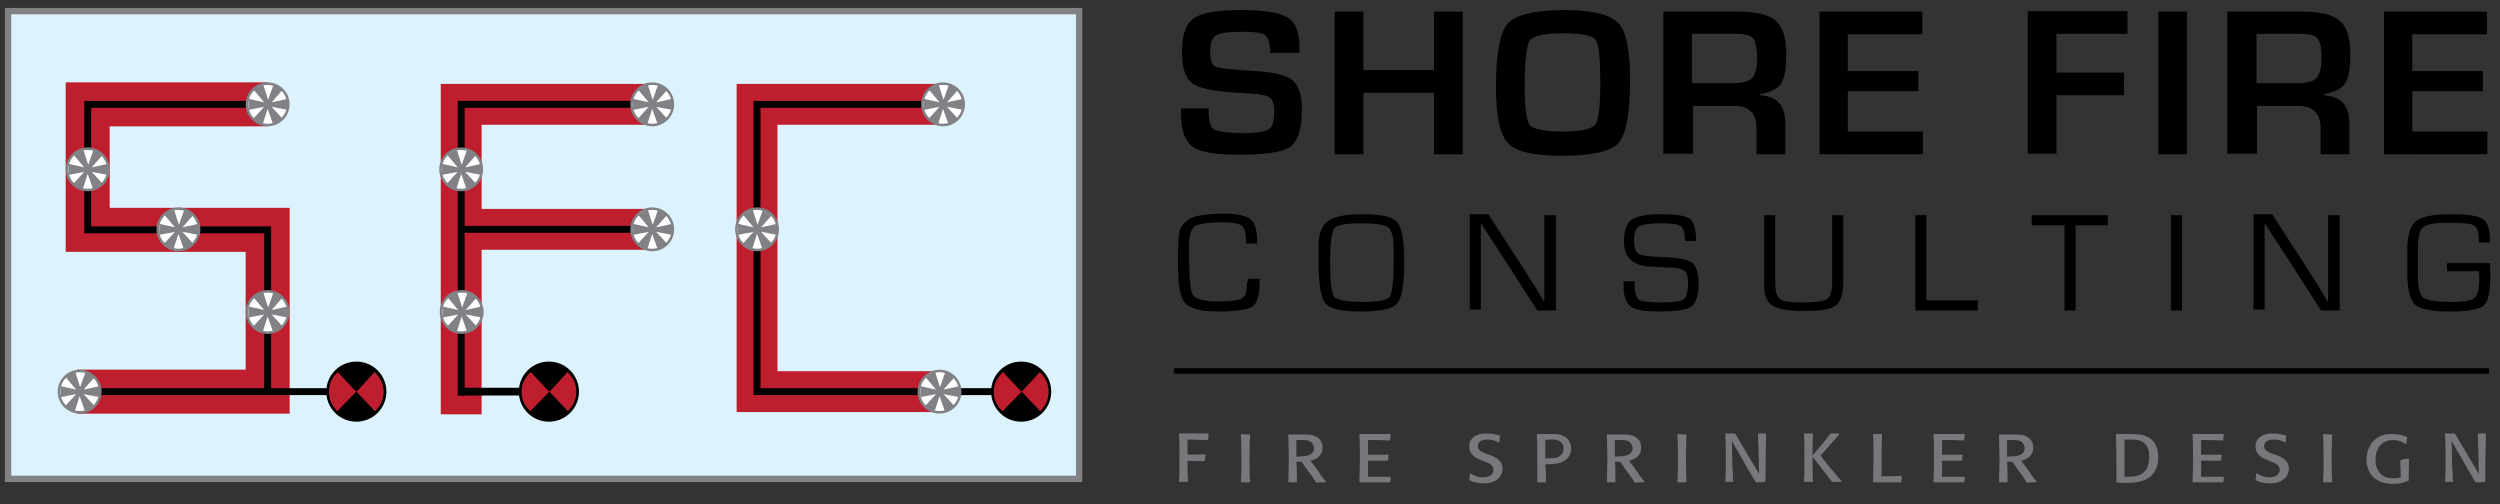 <svg xmlns="http://www.w3.org/2000/svg" viewBox="138 218 496 100"><rect x="138" y="218" width="496" height="100" fill="#333333" stroke="none"/><path d="M395.6 228.5H390v-.6c-.1-1.6-.5-2.6-1.1-3-.6-.4-2.1-.6-4.3-.6-2.7 0-4.4.2-5.3.7-.8.5-1.2 1.5-1.2 3 0 1.8.3 2.9 1 3.2s2.9.6 6.6.8c4.4.2 7.3.8 8.6 1.8 1.3 1 2 3 2 6 0 3.8-.8 6.2-2.3 7.3s-4.9 1.6-10.1 1.6c-4.7 0-7.8-.5-9.3-1.6-1.5-1.1-2.3-3.3-2.3-6.6v-1h5.5v.6c0 2 .4 3.2 1.1 3.6.7.4 2.7.7 6 .7 2.5 0 4.2-.3 4.9-.8.7-.5 1-1.7 1-3.5 0-1.4-.3-2.3-.8-2.7-.5-.4-1.7-.7-3.4-.8l-3.1-.2c-4.7-.3-7.7-.9-9-1.9-1.3-1-2-3.1-2-6.3 0-3.3.8-5.5 2.4-6.6 1.6-1.1 4.7-1.6 9.5-1.6 4.5 0 7.5.5 9.1 1.5 1.6 1 2.3 3 2.3 5.9v1.1zM428.2 220.3v28.3h-5.7v-12.2h-14v12.2h-5.7v-28.3h5.7v11.6h14v-11.6h5.7zM448.6 220c5.4 0 8.9.9 10.5 2.6 1.6 1.7 2.3 5.5 2.3 11.5 0 6.5-.8 10.6-2.3 12.3s-5.4 2.5-11.4 2.5c-5.4 0-8.9-.8-10.5-2.5-1.6-1.7-2.4-5.3-2.4-11 0-6.8.8-11 2.3-12.7 1.6-1.8 5.4-2.7 11.5-2.7zm-.4 4.6c-3.8 0-6 .5-6.7 1.4-.6.9-1 4.1-1 9.6 0 4.1.4 6.5 1.1 7.3.8.8 3 1.2 6.6 1.2 3.5 0 5.6-.5 6.3-1.4.7-.9 1-3.8 1-8.5s-.3-7.6-1-8.4c-.5-.7-2.7-1.2-6.3-1.2zM468 248.6v-28.3h14.7c3.7 0 6.2.6 7.6 1.8s2.1 3.4 2.1 6.5c0 2.9-.3 4.8-1 5.9-.7 1.1-2.1 1.8-4.2 2.2v.2c3.3.2 5 2 5 5.5v6.2h-5.7v-5.2c0-2.9-1.5-4.4-4.5-4.4h-8.1v9.5H468zm5.6-14.1h8.1c1.9 0 3.2-.3 3.9-1s1-2 1-4-.3-3.3-.8-3.9c-.5-.6-1.7-.9-3.6-.9h-8.5v9.8zM504.6 224.8v7.3h14v4h-14v8h14.9v4.5H499v-28.3h20.4v4.5h-14.8zM546 224.8v7.6h13.4v4.5H546v11.6h-5.7v-28.3h19.8v4.5H546zM571.9 220.3v28.3h-5.7v-28.3h5.7zM579.9 248.6v-28.3h14.7c3.7 0 6.2.6 7.6 1.8s2.1 3.4 2.1 6.5c0 2.9-.3 4.8-1 5.9-.7 1.1-2.1 1.8-4.2 2.2v.2c3.3.2 5 2 5 5.5v6.2h-5.7v-5.2c0-2.9-1.5-4.4-4.5-4.4h-8.1v9.5h-5.9zm5.7-14.1h8.1c1.9 0 3.2-.3 3.9-1 .6-.7 1-2 1-4s-.3-3.3-.8-3.9c-.5-.6-1.7-.9-3.6-.9h-8.5v9.8zM616.6 224.8v7.3h14v4h-14v8h14.9v4.5H611v-28.3h20.4v4.5h-14.8zM385.7 273.3h2.2v.7c0 2.6-.5 4.2-1.4 4.8-.9.6-3.2 1-7 1-3.3 0-5.4-.6-6.4-1.7s-1.4-3.8-1.4-8c0-3.3.1-5.3.3-6.2.2-.8.8-1.6 1.7-2.3 1.1-.8 3.6-1.2 7.3-1.2 2.5 0 4.2.4 5.1 1.1.9.7 1.3 2.2 1.3 4.3v.5h-2.2v-.6c0-1.5-.3-2.5-.8-2.9-.5-.4-1.7-.7-3.5-.7-3.2 0-5.2.3-5.9.8-.7.5-1.1 1.9-1.1 4.2 0 5.3.2 8.4.7 9.3s2.1 1.4 4.9 1.4c2.6 0 4.3-.2 4.9-.6.7-.4 1-1.4 1-3l.3-.9zM408.2 260.5c3.8 0 6.1.5 7 1.6.9 1 1.4 3.6 1.4 7.8 0 4.5-.5 7.3-1.4 8.3-.9 1.1-3.3 1.6-7.1 1.6s-6.2-.5-7.1-1.6c-.9-1-1.4-3.7-1.4-8.1V267c0-2.5.6-4.2 1.8-5.1s3.5-1.4 6.8-1.4zm0 1.8c-3.1 0-5 .3-5.5 1s-.8 2.9-.8 6.8.3 6.2.8 6.8 2.4 1 5.5 1c3.2 0 5-.3 5.5-1s.8-2.9.8-6.8v-3c0-2.1-.4-3.4-1.1-4-.7-.5-2.5-.8-5.2-.8zM446.7 260.7v18.9H443l-8.3-12.9-1.4-2.1-.7-1.1-.7-1.1h-.1v17h-2.2v-18.9h3.7l7.3 11.3 1.9 3 .9 1.5.9 1.5h.1v-17.1h2.3zM474.5 265.8h-2.2c0-1.5-.3-2.5-.8-2.9-.5-.4-1.8-.6-3.8-.6-2.3 0-3.9.2-4.5.6s-1 1.3-1 2.6c0 1.5.3 2.4.8 2.8s2.1.6 4.8.7c3.1.1 5.1.5 5.9 1.1.8.6 1.3 2 1.3 4.2 0 2.3-.5 3.8-1.4 4.5-1 .7-3.1 1-6.4 1-2.9 0-4.8-.3-5.7-1-.9-.7-1.4-2.1-1.4-4.2v-.8h2.2v.5c0 1.7.3 2.7.8 3.1.5.4 1.9.6 4.2.6 2.6 0 4.2-.2 4.7-.6.6-.4.9-1.5.9-3.3 0-1.2-.2-1.9-.6-2.3-.4-.4-1.2-.6-2.5-.7l-2.3-.1-2.2-.1c-3.4-.2-5.1-1.9-5.1-5 0-2.1.5-3.6 1.5-4.3 1-.7 2.9-1.1 5.9-1.1 3 0 4.9.3 5.8 1 .7.7 1.1 2.1 1.1 4.3zM501.5 260.7h2.2v13.2c0 2.4-.5 4-1.5 4.7-1 .8-3.1 1.1-6.4 1.1-3 0-5.1-.4-6.2-1.1-1.1-.7-1.6-2.1-1.6-4.1V260.7h2.2v13.2c0 1.8.3 2.9.9 3.4.6.5 2.1.7 4.5.7 2.6 0 4.2-.2 4.9-.7s1-1.6 1-3.4v-13.2zM520.2 260.7v16.9h10.2v2H518v-18.9h2.2zM549.8 262.7v16.9h-2.2v-16.9h-6.5v-2h15.1v2h-6.4zM570.9 260.7v18.9h-2.2v-18.9h2.2zM602.2 260.7v18.9h-3.7l-8.3-12.9-1.4-2.1-.7-1.1-.7-1.1h-.1v17h-2.2v-18.9h3.7l7.3 11.3 1.9 3 .9 1.5.9 1.5h.1v-17.1h2.3zM623.5 270.2h8.5c0 .5.1 1.2.1 2.1 0 3.4-.4 5.5-1.3 6.3-.9.8-3.2 1.2-6.9 1.2-3.5 0-5.8-.5-6.8-1.4-1-1-1.5-3.1-1.5-6.4v-4.5c0-2.8.6-4.7 1.7-5.6 1.1-.9 3.4-1.4 6.7-1.4 3.4 0 5.6.3 6.5.9 1 .6 1.5 2 1.5 4v.7h-2.2v-.5c0-1.5-.3-2.5-1-2.9-.7-.4-2.4-.5-5.2-.5-2.6 0-4.2.3-4.9.9-.7.6-1 2.1-1 4.4v5.2c0 2.4.4 3.8 1.1 4.4.7.5 2.7.8 5.8.8 2.4 0 3.9-.3 4.4-.8.6-.5.9-1.9.9-4.1 0-.2 0-.6-.1-1.2h-6.3v-1.6z"/><path fill="none" stroke="#000" stroke-width="1.101" stroke-miterlimit="10" d="M370.9 291.6h260.9"/><g fill="#77787B"><path d="M377 309.5c-1.4 0-1.7 0-3.4-.1 0 .6 0 2.6.1 4.1l-.1.1H372l-.1-.1c.1-1 .1-1.8.1-5.8 0-1.9 0-2.8-.1-3.6l.1-.1h5.7l.1.1c-.1.5-.1.6-.1 1.1l-.1.1c-1.8 0-2.2-.1-4-.1v3c1.6 0 2.1 0 3.5-.1l.1.1c-.1.8-.1.8-.2 1.3zM386 304.2c0 .9-.1 2-.1 4.3 0 2.6 0 3.7.1 5.1l-.1.1h-1.6l-.1-.1c0-.8.1-1.5.1-3.3 0-2 0-4.1-.1-6.1l.1-.1c.6.1.9.1 1.7.1zM395.3 313.7h-1.6l-.1-.1c0-1.3.1-2.6.1-3.9 0-3-.1-4.1-.1-5.4l.1-.1H396.4c.8 0 1.5 0 2.2.2 1.1.4 1.8 1.1 1.8 2.4 0 1.1-.6 2.2-2.4 2.6.2.3 1.4 1.8 1.6 2.2.4.6.6.9 1.5 2l-.1.1h-.9c-.3 0-.6 0-.9.1l-.1-.1c-.1-.1-.1-.2-.2-.3-.4-.7-.9-1.3-1.4-2-.9-1.2-.9-1.4-1.3-1.8h-1c.1.8.1 2.9.1 4.1zm2.9-5.7c.4-.3.5-.7.5-1.1 0-.3-.1-.6-.3-.9-.5-.7-1.2-.7-2.3-.7h-.9v3.3c1.2-.1 2.3 0 3-.6zM413.9 312.6c0 .5 0 .6-.1 1l-.1.1h-5.9l-.1-.1c0-1.1.1-1.8.1-4.3 0-2.3 0-3.6-.1-5.1l.1-.1h6l.1.1c0 .4-.1.6-.1 1.1l-.1.1c-1.8-.1-2.4-.1-4.3-.1v2.9h4l.1.1c-.1.5-.1.6-.1 1l-.1.1h-3.9v3.2h4.5zM433.7 308.3c1 .4 2.4 1 2.4 2.7 0 1.5-1.2 2.9-3.7 2.9-1.5 0-2.5-.4-2.8-.6l-.1-.1c.1-.5.1-.7.1-1.2l.1-.1c.4.2 1.2.8 2.5.8 1.5 0 2.1-.7 2.1-1.5 0-.9-.8-1.3-1.7-1.6l-.7-.3c-1-.4-2.4-1-2.4-2.7 0-.5.1-1 .4-1.4.7-.9 1.8-1.2 3-1.2 1.1 0 1.8.2 2.6.4l.1.1c-.1.5-.1.7-.1 1.2l-.1.1c-.6-.3-1.3-.6-2.3-.6-1.2 0-1.9.5-1.9 1.3 0 .6.4.9.7 1.1.2.1.2.1 1.1.5l.7.2zM444.7 313.7h-1.6l-.1-.1v-3.1c0-2.1 0-4.2-.1-6.3l.1-.1h2.4c.9 0 1.7 0 2.3.2 1.6.5 2 1.7 2 2.7 0 .5-.1 1.1-.4 1.5-.8 1.3-2.4 1.6-4.1 1.6h-.6c.1 1.4.1 1.8.1 3.6zm1.4-4.8c.4 0 1.4-.1 1.9-1 .2-.3.2-.6.2-1 0-.3 0-.6-.2-.8-.5-.9-1.6-.9-2.1-.9-.7 0-.9 0-1.3.1v3.7c.5-.1 1.1-.1 1.5-.1zM458.5 313.7h-1.6l-.1-.1c0-1.3.1-2.6.1-3.9 0-3-.1-4.1-.1-5.4l.1-.1H459.6c.8 0 1.5 0 2.2.2 1.1.4 1.8 1.1 1.8 2.4 0 1.1-.6 2.2-2.4 2.6.2.3 1.4 1.8 1.6 2.2.4.6.6.9 1.5 2l-.1.1h-.9c-.3 0-.6 0-.9.1l-.1-.1c-.1-.1-.1-.2-.2-.3-.4-.7-.9-1.3-1.4-2-.9-1.2-.9-1.4-1.3-1.8h-1c.1.8.1 2.9.1 4.1zm2.9-5.7c.4-.3.5-.7.5-1.1 0-.3-.1-.6-.3-.9-.5-.7-1.2-.7-2.3-.7h-.9v3.3c1.1-.1 2.3 0 3-.6zM472.6 304.2c0 .9-.1 2-.1 4.3 0 2.6 0 3.7.1 5.1l-.1.1h-1.6l-.1-.1c0-.8.1-1.5.1-3.3 0-2 0-4.1-.1-6.1l.1-.1c.7.1.9.1 1.7.1zM488.2 313.6c-.9.1-1 .1-1.8.1l-.1-.1c-.8-1.4-1.7-2.8-2.5-4.3l-2.2-3.8.1 4.6c0 .6 0 1.1.1 1.7 0 1.1 0 1.1.1 1.7l-.1.1h-1.4l-.1-.1c.1-1.3.1-2.6.1-3.9 0-1.8 0-3.7-.1-5.5l.1-.1h1.8l.1.1c1 1.6 2 3.4 2.9 4.9l1.8 3-.1-4.5c-.1-2.1-.1-2.4-.1-3.4l.1-.1h1.4l.1.1c0 1.6-.1 3.3-.1 5v3.8l-.1.7zM502.9 304.2c-.9 1-2.5 2.8-3.7 4.2 1.3 1.7 2.7 3.4 4.2 5.1l-.1.1h-1.8l-.1-.1c-.8-1.1-3.5-4.5-3.8-4.9 0 .7 0 3.2.1 4.9l-.1.1H496l-.1-.1c.1-1.5.1-1.8.1-5.5 0-2 0-2.8-.1-3.9l.1-.1h1.6l.1.1c-.1 2.1-.1 2.5-.1 4.3.1-.1.2-.3.3-.4.1-.1 2.6-3 3.2-3.9l.1-.1h1.6l.1.2zM515.3 312.6c0 .4 0 .6-.1 1l-.1.1h-5.4l-.1-.1c0-1.1.1-2.7.1-5.1 0-2.1 0-3.2-.1-4.3l.1-.1h1.6l.1.1c-.1 2.5-.1 5.8-.1 6.1v2.2c1.6 0 2 0 3.9-.1l.1.2zM527.8 312.6c0 .5 0 .6-.1 1l-.1.1h-5.9l-.1-.1c0-1.1.1-1.8.1-4.3 0-2.3 0-3.6-.1-5.1l.1-.1h6l.1.1c0 .4-.1.6-.1 1.1l-.1.1c-1.8-.1-2.4-.1-4.3-.1v2.9h4l.1.1c-.1.5-.1.6-.1 1l-.1.1h-3.9v3.2h4.5zM536.3 313.7h-1.6l-.1-.1c0-1.3.1-2.6.1-3.9 0-3-.1-4.1-.1-5.4l.1-.1H537.4c.8 0 1.5 0 2.2.2 1.1.4 1.8 1.1 1.8 2.4 0 1.1-.6 2.2-2.4 2.6.2.3 1.4 1.8 1.6 2.2.4.6.6.9 1.5 2l-.1.1h-.9c-.3 0-.6 0-.9.1l-.1-.1c-.1-.1-.1-.2-.2-.3-.4-.7-.9-1.3-1.4-2-.9-1.2-.9-1.4-1.3-1.8h-1c.1.8.1 2.9.1 4.1zm2.9-5.7c.4-.3.5-.7.5-1.1 0-.3-.1-.6-.3-.9-.5-.7-1.2-.7-2.3-.7h-.9v3.3c1.2-.1 2.3 0 3-.6zM557.9 313.7v-3.6c0-3.8-.1-4.9-.1-5.9l.1-.1h2.1c1.7 0 3.1 0 4.3.7 1.9 1.1 1.9 3.3 1.9 3.9 0 .8-.1 1.5-.4 2.2-.9 2.2-2.8 2.6-4.2 2.8-.6.1-.8.1-2.7.1l-1-.1zm6.2-3.1c.2-.6.3-1.3.3-2 0-.4 0-1.9-1-2.7-.8-.7-2-.7-2.5-.7h-1.4v7.4c1.9 0 3.7 0 4.6-2zM579.2 312.6c0 .5 0 .6-.1 1l-.1.1h-5.9l-.1-.1c0-1.1.1-1.8.1-4.3 0-2.3 0-3.6-.1-5.1l.1-.1h6l.1.1c0 .4-.1.6-.1 1.1l-.1.1c-1.8-.1-2.4-.1-4.3-.1v2.9h4l.1.1c-.1.5-.1.6-.1 1l-.1.1h-3.9v3.2h4.5zM589.7 308.3c1 .4 2.4 1 2.4 2.7 0 1.5-1.2 2.9-3.7 2.9-1.5 0-2.5-.4-2.8-.6l-.1-.1c.1-.5.1-.7.1-1.2l.1-.1c.4.2 1.2.8 2.5.8 1.5 0 2.1-.7 2.1-1.5 0-.9-.8-1.3-1.7-1.6l-.7-.3c-1-.4-2.4-1-2.4-2.7 0-.5.1-1 .4-1.4.7-.9 1.8-1.2 3-1.2 1.1 0 1.8.2 2.6.4l.1.1c-.1.5-.1.7-.1 1.2l-.1.1c-.6-.3-1.3-.6-2.3-.6-1.2 0-1.9.5-1.9 1.3 0 .6.4.9.7 1.1.2.1.2.1 1.1.5l.7.2zM600.7 304.2c0 .9-.1 2-.1 4.3 0 2.6 0 3.7.1 5.1l-.1.1H599l-.1-.1c0-.8.1-1.5.1-3.3 0-2 0-4.1-.1-6.1l.1-.1c.6.1.9.1 1.7.1zM616 309.1c-.1 1.1-.1 2.1-.1 3v1.2l-.1.1c-1 .4-1.9.6-3 .6-1.4 0-2.9-.3-4-1.4-.7-.7-1.3-1.9-1.3-3.4 0-1.6.6-2.8 1.4-3.7 1.3-1.4 2.9-1.4 3.7-1.4 1.5 0 2.5.4 2.9.6l.1.1c-.1.5-.1.7-.2 1.3h-.1c-.4-.3-1.3-.8-2.6-.8-.5 0-1.7.1-2.6 1.2-.7.9-.8 2.1-.8 2.7 0 2.2 1.2 3.7 3.5 3.7.7 0 1.1-.1 1.5-.2v-1c0-1-.1-1.8-.1-2.3l.1-.1c.8-.3 1-.3 1.7-.2zM631 313.6c-.9.1-1 .1-1.8.1l-.1-.1c-.8-1.4-1.7-2.8-2.5-4.3l-2.2-3.8.1 4.6c0 .6 0 1.1.1 1.7 0 1.1 0 1.1.1 1.7l-.1.1h-1.4l-.1-.1c.1-1.3.1-2.6.1-3.9 0-1.8 0-3.7-.1-5.5l.1-.1h1.8l.1.1c1 1.6 2 3.4 2.9 4.9l1.8 3-.1-4.5c-.1-2.1-.1-2.4-.1-3.4l.1-.1h1.4l.1.1c0 1.6-.1 3.3-.1 5v3.8l-.1.7z"/></g><g><path fill="#DCF2FD" stroke="#808285" stroke-width="1.255" stroke-miterlimit="10" d="M139.6 220.2h212.5V313H139.6z"/><path fill="none" stroke="#BE1E2D" stroke-width="8.728" stroke-miterlimit="10" d="M153.3 295.7h37.8v-32.1h-35.7v-24.9h35.7"/><g fill="none" stroke="#BE1E2D" stroke-width="8.107" stroke-miterlimit="10"><path d="M229.5 300.2v-61.5h37.9M229.5 263.5h37.9"/></g><path fill="none" stroke="#BE1E2D" stroke-width="8.107" stroke-miterlimit="10" d="M326 295.7h-37.8v-57h37.9"/><g fill="none" stroke="#000" stroke-width="1.368" stroke-miterlimit="10"><path d="M153.3 295.7h37.8v-32.1h-35.7v-24.9h35.7M191.1 295.7h17.6"/></g><g fill="none" stroke="#000" stroke-miterlimit="10"><g stroke-width="1.368"><path d="M229.5 296.5v-57.8h37.9M229.5 263.5h37.9"/></g><path stroke-width="1.535" d="M229.5 295.7h17.4"/></g><g fill="none" stroke="#000" stroke-miterlimit="10"><path stroke-width="1.368" d="M326 295.7h-37.8v-57h37.9"/><path stroke-width="1.378" d="M326.6 295.7h14"/></g><circle stroke="#000" stroke-width="1.297" stroke-miterlimit="10" cx="340.6" cy="295.7" r="5.2"/><path fill="#BE1E2D" d="M337 291.8s-4.3 3.7-.1 7.8l3.8-3.9c-.1 0-3.7-3.9-3.7-3.9zM344.3 291.8s4.2 3.7.1 7.8l-3.7-3.9 3.6-3.9z"/><circle fill="none" stroke="#000" stroke-width=".527" stroke-miterlimit="10" cx="340.6" cy="295.7" r="5.7"/><circle stroke="#000" stroke-width="1.297" stroke-miterlimit="10" cx="246.9" cy="295.7" r="5.2"/><path fill="#BE1E2D" d="M243.3 291.8s-4.3 3.7-.1 7.8l3.8-3.9c-.1 0-3.7-3.9-3.7-3.9z"/><path fill="#BE1E2D" d="M250.6 291.8s4.2 3.7.1 7.8l-3.7-3.9c.1 0 3.6-3.9 3.6-3.9z"/><circle fill="none" stroke="#000" stroke-width=".527" stroke-miterlimit="10" cx="246.9" cy="295.7" r="5.7"/><circle stroke="#000" stroke-width="1.297" stroke-miterlimit="10" cx="208.7" cy="295.7" r="5.2"/><path fill="#BE1E2D" d="M205 291.8s-4.3 3.7-.1 7.8l3.8-3.9c-.1 0-3.7-3.9-3.7-3.9zM212.3 291.8s4.2 3.7.1 7.8l-3.7-3.9c.1 0 3.6-3.9 3.6-3.9z"/><circle fill="none" stroke="#000" stroke-width=".527" stroke-miterlimit="10" cx="208.7" cy="295.7" r="5.7"/><circle fill="#FFF" stroke="#808285" stroke-width=".505" stroke-miterlimit="10" cx="324.4" cy="295.7" r="4.1"/><path fill="#808285" d="M327.4 292.8l-2.2 2.5 3.2-.7v2.2l-3.2-.6 2.2 2.4-1.9 1.1-1.1-3.1-1 3.1-1.9-1.1 2.2-2.4-3.1.6v-2.2l3.1.7-2.1-2.5 1.9-1.1 1 3.1 1.1-3.1 1.8 1.1z"/><circle fill="#FFF" stroke="#808285" stroke-width=".505" stroke-miterlimit="10" cx="229.6" cy="279.9" r="4.1"/><path fill="#808285" d="M232.6 277l-2.2 2.5 3.2-.7v2.2l-3.2-.6 2.2 2.4-1.9 1.1-1.1-3.1-1 3.1-1.9-1.1 2.2-2.4-3.1.6v-2.2l3.1.7-2.1-2.5 1.9-1.1 1 3.1 1.1-3.1 1.8 1.1z"/><g><circle fill="#FFF" stroke="#808285" stroke-width=".505" stroke-miterlimit="10" cx="267.4" cy="238.7" r="4.1"/><path fill="#808285" d="M270.4 235.8l-2.2 2.5 3.2-.7v2.2l-3.2-.6 2.2 2.4-1.9 1.1-1.1-3.1-1 3.1-1.9-1.1 2.2-2.4-3.1.6v-2.2l3.1.7-2.1-2.5 1.9-1.1 1 3.1 1.1-3.1 1.8 1.1z"/></g><g><circle fill="#FFF" stroke="#808285" stroke-width=".505" stroke-miterlimit="10" cx="325.1" cy="238.7" r="4.1"/><path fill="#808285" d="M328.1 235.8l-2.2 2.5 3.2-.7v2.2l-3.2-.6 2.2 2.4-1.9 1.1-1.1-3.1-1 3.1-1.9-1.1 2.2-2.4-3.1.6v-2.2l3.1.7-2.1-2.5 1.9-1.1 1 3.1 1.1-3.1 1.8 1.1z"/></g><g><circle fill="#FFF" stroke="#808285" stroke-width=".505" stroke-miterlimit="10" cx="267.4" cy="263.5" r="4.1"/><path fill="#808285" d="M270.4 260.6l-2.2 2.5 3.2-.7v2.2l-3.2-.6 2.2 2.4-1.9 1.1-1.1-3.1-1 3.1-1.9-1.1 2.2-2.4-3.1.6v-2.2l3.1.7-2.1-2.5 1.9-1.1 1 3.1 1.1-3.1 1.8 1.1z"/></g><g><circle fill="#FFF" stroke="#808285" stroke-width=".505" stroke-miterlimit="10" cx="288.2" cy="263.5" r="4.1"/><path fill="#808285" d="M291.2 260.6l-2.2 2.5 3.2-.7v2.2l-3.2-.6 2.2 2.4-1.9 1.1-1.1-3.1-1 3.1-1.9-1.1 2.2-2.4-3.1.6v-2.2l3.1.7-2.1-2.5 1.9-1.1 1 3.1 1.1-3.1 1.8 1.1z"/></g><g><circle fill="#FFF" stroke="#808285" stroke-width=".505" stroke-miterlimit="10" cx="229.5" cy="251.6" r="4.1"/><path fill="#808285" d="M232.5 248.7l-2.2 2.5 3.2-.7v2.2l-3.2-.6 2.2 2.4-1.9 1.1-1.1-3.1-1 3.1-1.9-1.1 2.2-2.4-3.1.6v-2.2l3.1.7-2.1-2.5 1.9-1.1 1 3.1 1.1-3.1 1.8 1.1z"/></g><g><circle fill="#FFF" stroke="#808285" stroke-width=".505" stroke-miterlimit="10" cx="191.1" cy="279.9" r="4.1"/><path fill="#808285" d="M194.1 277l-2.2 2.5 3.2-.7v2.2l-3.2-.6 2.2 2.4-1.9 1.1-1.1-3.1-1 3.1-1.9-1.1 2.2-2.4-3.1.6v-2.2l3.1.7-2.1-2.5 1.9-1.1 1 3.1 1.1-3.1 1.8 1.1z"/></g><g><circle fill="#FFF" stroke="#808285" stroke-width=".505" stroke-miterlimit="10" cx="191.1" cy="238.7" r="4.1"/><path fill="#808285" d="M194.1 235.8l-2.2 2.5 3.2-.7v2.2l-3.2-.6 2.2 2.4-1.9 1.1-1.1-3.1-1 3.1-1.9-1.1 2.2-2.4-3.1.6v-2.2l3.1.7-2.1-2.5 1.9-1.1 1 3.1 1.1-3.1 1.8 1.1z"/></g><g><circle fill="#FFF" stroke="#808285" stroke-width=".505" stroke-miterlimit="10" cx="153.8" cy="295.7" r="4.1"/><path fill="#808285" d="M156.8 292.8l-2.2 2.5 3.2-.7v2.2l-3.2-.6 2.2 2.4-1.9 1.1-1.1-3.1-1 3.1-1.9-1.1 2.2-2.4-3.1.6v-2.2l3.1.7-2.1-2.5 1.9-1.1 1 3.1 1.1-3.1 1.8 1.1z"/></g><g><circle fill="#FFF" stroke="#808285" stroke-width=".505" stroke-miterlimit="10" cx="155.4" cy="251.6" r="4.1"/><path fill="#808285" d="M158.4 248.7l-2.2 2.5 3.2-.7v2.2l-3.2-.6 2.2 2.4-1.9 1.1-1.1-3.1-1 3.1-1.9-1.1 2.2-2.4-3.1.6v-2.2l3.1.7-2.1-2.5 1.9-1.1 1 3.1 1.1-3.1 1.8 1.1z"/></g><g><circle fill="#FFF" stroke="#808285" stroke-width=".505" stroke-miterlimit="10" cx="173.4" cy="263.5" r="4.1"/><path fill="#808285" d="M176.4 260.6l-2.2 2.5 3.2-.7v2.2l-3.2-.6 2.2 2.4-1.9 1.1-1.1-3.1-1 3.1-1.9-1.1 2.2-2.4-3.1.6v-2.2l3.1.7-2.1-2.5 1.9-1.1 1 3.1 1.1-3.1 1.8 1.1z"/></g></g></svg>